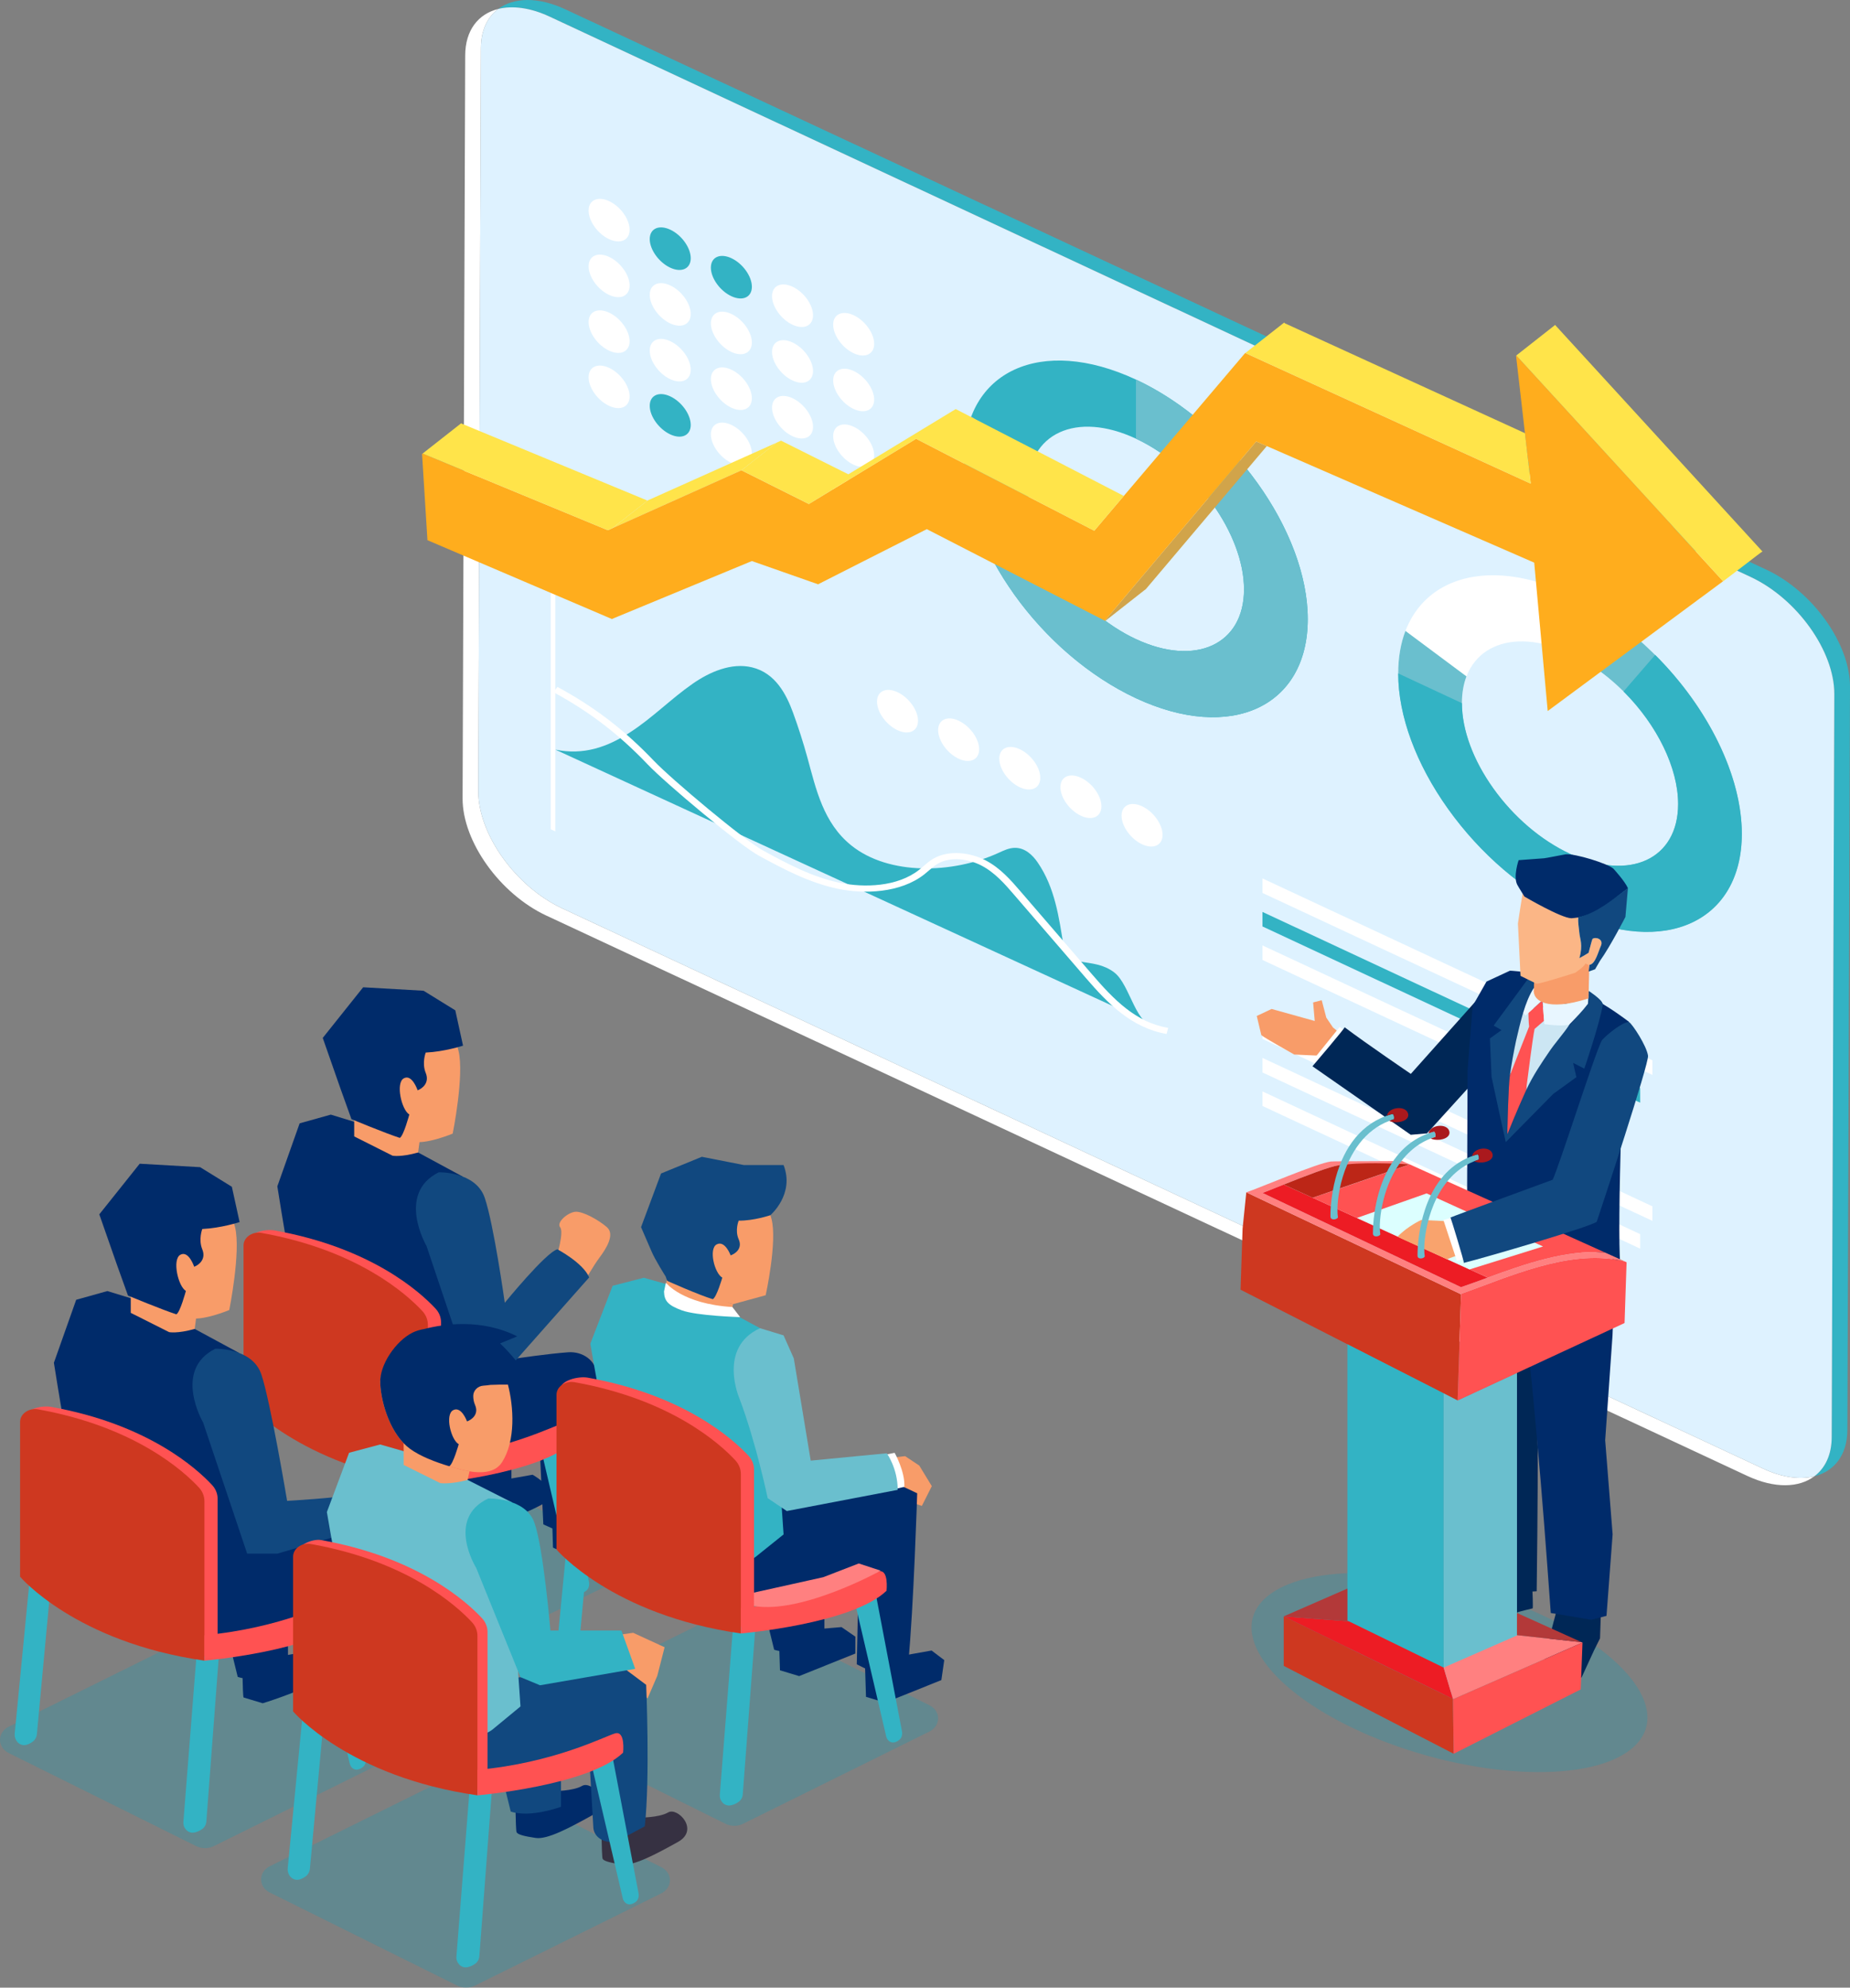 <?xml version="1.0" encoding="UTF-8"?>
<svg id="_レイヤー_2" data-name="レイヤー 2" xmlns="http://www.w3.org/2000/svg" width="216.601" height="232.588" viewBox="0 0 216.601 232.588">
  <rect x="0" y="0" width="216.601" height="232.588" fill="#808080" stroke="none"/>
  <g id="_レイヤー_2-2" data-name="レイヤー 2">
    <g>
      <g>
        <path d="M72.992,181.501l-21.928-10.882c-.641-.317-1.432-.319-2.074,0l-21.789,10.781c-1.386.686-1.388,2.406-.002,3.095l21.927,10.882c.641.318,1.432.318,2.074,0l21.789-10.781c1.386-.688,1.387-2.407.002-3.094Z" fill="#1d99b3" opacity=".3" stroke-width="0"/>
        <path d="M58.91,173.18l3.446-.612s3.702,2.04,1.142,3.459c-2.559,1.419-6.577,2.637-6.577,2.637l-2.245-.677c-.117-.271-.156-5.012-.156-5.012l4.391.204Z" fill="#002b6a" stroke-width="0"/>
        <path d="M59.88,169.604v5.411s-3.552,1.339-5.887.563l-.883-3.597,6.77-2.377Z" fill="#002b6a" stroke-width="0"/>
        <path d="M68.981,176.287s2.344.033,3.447-.612c1.104-.642,3.702,2.04,1.142,3.459-2.561,1.418-5.199,2.84-6.578,2.637-1.379-.204-2.245-.678-2.245-.678l-.158-5.012,4.391.205Z" fill="#002b6a" stroke-width="0"/>
        <path d="M68.439,149.954s.971-1.753,1.756-2.802c.783-1.049,1.833-2.704.862-3.551-.972-.846-2.8-1.862-3.674-1.805-.873.056-2.274,1.232-1.802,1.81.473.582-.405,3.416-.405,3.416l3.263,2.933Z" fill="#f89c69" stroke-width="0"/>
        <path d="M53.857,160.031s7.838-1.421,12.642-1.791c1.747-.134,3.269,1.002,3.352,2.508.205,3.739.465,10.946-.161,16.555l-2.953,2.476-3.123-1.399-.482-10.113c-.045-.786-1.135.168-1.828.68-2.187,1.613-7.451,3.431-10.653,2.467,0,0-9.607-2.545-11.915-7.928l15.121-3.454Z" fill="#002b6a" stroke-width="0"/>
        <path d="M35.082,131.45l3.648-1.02,2.742.84,7.483,3.591,5.178,2.798.443,17.071.523,8.331-3.072,2.682c-3.663,3.53-14.889-2.682-14.889-2.682-1.89-6.456-4.667-24.24-4.667-24.24l2.611-7.372Z" fill="#002b6a" stroke-width="0"/>
        <path d="M49.159,173.184l2.712-1.203-1.55,20.518c-.025.347-.197.668-.466.867-.357.265-.7.392-1.009.434-.685.095-1.27-.528-1.213-1.263l1.525-19.353Z" fill="#33b3c4" stroke-width="0"/>
        <path d="M29.597,164.565l2.641-1.204-1.757,18.898c-.034.358-.207.683-.475.887-.273.208-.537.326-.783.388-.74.186-1.419-.51-1.338-1.339l1.712-17.631Z" fill="#33b3c4" stroke-width="0"/>
        <path d="M65.82,168.681l3.141,16.459c.071.373-.042.777-.313.99-.2.16-.399.247-.581.289-.426.101-.844-.216-.958-.705l-3.797-16.272,2.508-.762Z" fill="#33b3c4" stroke-width="0"/>
        <path d="M43.996,116.499c1.788-.303,2.802-.653,4.529-.128,2.908.886,4.452,3.728,5.154,6.572.708,2.867-.676,9.706-.676,9.706,0,0-3.211,1.355-4.796.92-1.914-.522-4.418-1.374-5.987-2.596-2.187-1.703-3.152-7.221-3.477-8.126-.787-2.189,2.522-5.887,5.253-6.348Z" fill="#f89c69" stroke-width="0"/>
        <path d="M41.475,130.271c.234.258.482.497.745.703,1.569,1.222,4.043,1.657,5.957,2.178.305.084.667-.06,1.005,0l-.229,1.709c-2.035.576-2.995.374-2.995.374l-4.488-2.255v-2.71h.004Z" fill="#f89c69" stroke-width="0"/>
        <path d="M42.518,115.529l7.075.405,3.714,2.292.906,4.134s-2.181.708-4.37.809c0,0-.472,1.219,0,2.377.472,1.156-.384,1.826-.946,2.04,0,0-.65-1.949-1.624-1.401-.975.548-.266,3.684.65,4.232,0,0-.671,2.517-1.117,2.736-1.62-.518-5.659-2.192-5.659-2.192l-1.267-3.528-2.093-5.979,4.731-5.925Z" fill="#002b6a" stroke-width="0"/>
        <path d="M51.377,137.178s4.312-.122,5.375,2.984c1.064,3.107,2.347,12.285,2.347,12.285,0,0,4.802-5.891,6.16-6.257,0,0,3.013,1.582,3.722,3.289l-10.343,11.677h-3.54l-5.16-15.352s-3.584-6.131,1.438-8.627Z" fill="#11487f" stroke-width="0"/>
        <path d="M32.163,143.986c11.296,2.017,17.028,7.2,18.833,9.146.423.455.645,1.025.645,1.608v18.652c-15.124-2.166-21.583-9.821-21.583-9.821l-.867-18.411c0-.951,1.89-1.367,2.973-1.174Z" fill="#ff5252" stroke-width="0"/>
        <path d="M30.618,144.272c11.296,2.017,17.028,7.199,18.833,9.146.423.455.645,1.025.645,1.608v18.652c-15.124-2.167-21.583-9.821-21.583-9.821v-18.113c0-.951,1.023-1.665,2.105-1.472Z" fill="#ce3820" stroke-width="0"/>
        <path d="M50.096,173.678s13.037-1.12,17.055-4.997c0,0,.296-2.606-.946-2.251-1.241.357-7.13,3.454-16.109,4.268v2.98Z" fill="#ff5252" stroke-width="0"/>
      </g>
      <g>
        <path d="M108.798,199.534l-21.929-10.881c-.641-.319-1.431-.319-2.073,0l-21.789,10.778c-1.387.688-1.387,2.408-.002,3.096l21.927,10.881c.642.321,1.431.321,2.074.002l21.79-10.782c1.386-.685,1.387-2.405.002-3.092Z" fill="#1d99b3" opacity=".3" stroke-width="0"/>
        <polygon points="104.153 170.598 105.972 170.393 107.631 171.498 109.098 173.904 107.933 176.218 106.96 175.886 105.637 173.873 104.153 170.598" fill="#f89c69" stroke-width="0"/>
        <polygon points="95.555 190.646 98.526 190.398 100.152 191.518 100.143 193.492 93.566 196.131 91.32 195.454 91.163 190.442 95.555 190.646" fill="#002b6a" stroke-width="0"/>
        <path d="M96.524,187.07v5.41s-3.551,1.338-5.885.563l-.883-3.596,6.769-2.377Z" fill="#002b6a" stroke-width="0"/>
        <polygon points="105.627 193.751 109.072 193.14 110.553 194.26 110.216 196.599 103.637 199.237 101.392 198.56 101.234 193.548 105.627 193.751" fill="#002b6a" stroke-width="0"/>
        <path d="M90.502,175.517l14.834-1.744,2.05.966s-.423,13.651-1.049,19.838l-2.902,1.724-3.122-1.546.248-11.735-4.157,1.606-9.109,2.024s-9.606-1.378-11.913-7.322l15.12-3.811Z" fill="#002b6a" stroke-width="0"/>
        <path d="M85.804,190.649l2.711-1.202-1.55,20.515c-.026.349-.198.669-.466.87-.357.265-.7.391-1.009.432-.685.095-1.271-.529-1.212-1.264l1.525-19.351Z" fill="#33b3c4" stroke-width="0"/>
        <path d="M66.242,182.031l2.641-1.204-1.757,18.896c-.032.358-.205.683-.474.889-.273.205-.537.327-.783.388-.74.185-1.419-.511-1.34-1.34l1.713-17.629Z" fill="#33b3c4" stroke-width="0"/>
        <path d="M102.465,186.146l3.141,16.459c.071.373-.042.774-.313.989-.199.16-.398.249-.581.29-.426.101-.844-.216-.958-.705l-3.797-16.271,2.508-.763Z" fill="#33b3c4" stroke-width="0"/>
        <path d="M80.642,136.697c1.788-.278,2.8-.601,4.529-.119,2.908.816,4.452,3.433,5.154,6.049.707,2.639-.677,8.937-.677,8.937l-3.82,1.046s-5.394-1.467-6.963-2.592c-2.186-1.568-2.196-4.732-2.33-7.212-.114-2.139,1.374-5.685,4.106-6.11Z" fill="#f89c69" stroke-width="0"/>
        <path d="M71.727,150.46l3.646-.942,2.743.773,7.483,3.307,3.388,1.822,2.232,16.463.524,7.671-3.073,2.466c-3.662,3.252-14.888-2.466-14.888-2.466-1.89-5.943-4.667-22.312-4.667-22.312l2.612-6.781Z" fill="#33b3c4" stroke-width="0"/>
        <path d="M78.12,149.37c.233.24.421.668.745.648,2.195-.136,5.049,2.109,6.963,2.592.305.077-.34-.057,0,0l-.229.988c-2.036.532-3.551-.284-5.001-.441-1.094-.117-2.407-1.008-2.721-1.935l.239-1.852h.004Z" fill="#f89c69" stroke-width="0"/>
        <path d="M68.807,161.208c11.296,2.017,17.027,7.199,18.833,9.145.423.457.644,1.025.644,1.608v18.652c-15.125-2.167-21.583-9.82-21.583-9.82l-1.057-18.306c0-.951,2.079-1.473,3.162-1.279Z" fill="#ff5252" stroke-width="0"/>
        <path d="M67.263,161.738c11.296,2.017,17.026,7.2,18.833,9.145.423.457.644,1.025.644,1.608v18.652c-15.125-2.166-21.583-9.82-21.583-9.82v-18.112c0-.951,1.022-1.666,2.105-1.472Z" fill="#ce3820" stroke-width="0"/>
        <path d="M86.741,191.143s13.037-1.12,17.055-4.997c0,0,.296-2.605-.945-2.251-1.168.336-6.456,3.101-14.563,4.103-.505.062-1.02.118-1.546.165v2.979Z" fill="#ff5252" stroke-width="0"/>
        <path d="M88.271,186.361l8.119-1.804,4.158-1.606,2.564.842s-9.189,5.096-14.838,4.136l-.002-1.568Z" fill="#ff8080" stroke-width="0"/>
        <path d="M91.743,136.33h-4.648l-4.923-.965-4.777,1.954-2.34,6.279,1.208,2.79h.002c.382.953,1.672,2.985,1.672,2.985l.179.509s3.716,1.662,5.336,2.143c.446-.202,1.117-2.519,1.117-2.519-.916-.504-1.625-3.391-.651-3.895.975-.504,1.626,1.289,1.626,1.289.561-.197,1.417-.814.944-1.879-.473-1.064,0-2.186,0-2.186,1.729.031,3.702-.633,3.702-.633,0,0,2.886-2.448,1.553-5.872Z" fill="#11487f" stroke-width="0"/>
        <path d="M77.966,150.1s1.883,2.484,7.783,2.845l.908,1.181s-5.087-.147-6.841-.798c-1.606-.595-2.041-1.094-2.073-2.199l.222-1.029Z" fill="#fff" stroke-width="0"/>
        <path d="M103.429,170.268l1.318-.264s1.233,2.191,1.136,3.983l-1.163.26-1.291-3.979Z" fill="#fff" stroke-width="0"/>
        <path d="M103.826,170.058l-8.906.86-1.981-11.964-1.195-2.692-2.756-.841c-5.023,2.3-2.404,8.251-2.404,8.251,1.937,5.118,3.298,11.638,3.298,11.638l2.239,1.507,12.982-2.479c0-2.534-1.277-4.279-1.277-4.279Z" fill="#6abfce" stroke-width="0"/>
      </g>
      <g>
        <path d="M46.831,202.147l-21.928-10.882c-.641-.317-1.432-.319-2.074,0l-21.789,10.781c-1.386.686-1.388,2.407-.002,3.095l21.927,10.882c.641.318,1.432.318,2.074,0l21.789-10.781c1.386-.688,1.387-2.407.002-3.094Z" fill="#1d99b3" opacity=".3" stroke-width="0"/>
        <path d="M32.749,193.826l3.446-.612s3.702,2.04,1.142,3.459c-2.559,1.419-6.577,2.637-6.577,2.637l-2.245-.677c-.117-.271-.156-5.012-.156-5.012l4.391.204Z" fill="#002b6a" stroke-width="0"/>
        <path d="M33.719,190.25v5.411s-3.552,1.339-5.887.563l-.883-3.597,6.77-2.377Z" fill="#002b6a" stroke-width="0"/>
        <path d="M42.82,196.933s2.344.033,3.447-.612c1.104-.642,3.702,2.04,1.142,3.459-2.561,1.418-5.199,2.84-6.578,2.637-1.379-.204-2.245-.678-2.245-.678l-.158-5.012,4.391.205Z" fill="#002b6a" stroke-width="0"/>
        <path d="M27.697,180.676s7.838-1.421,12.642-1.791c1.746-.134,3.269,1.002,3.352,2.508.205,3.739.465,10.946-.162,16.555l-2.953,2.476-3.123-1.399-.482-10.113c-.045-.786-1.135.168-1.828.68-2.187,1.613-7.451,3.431-10.653,2.467,0,0-9.607-2.545-11.915-7.928l15.121-3.454Z" fill="#002b6a" stroke-width="0"/>
        <path d="M8.921,152.096l3.648-1.02,2.742.84,7.483,3.591,5.178,2.798.443,17.071.523,8.331-3.072,2.682c-3.663,3.531-14.889-2.682-14.889-2.682-1.89-6.456-4.667-24.24-4.667-24.24l2.611-7.372Z" fill="#002b6a" stroke-width="0"/>
        <path d="M22.998,193.83l2.712-1.203-1.55,20.518c-.025.347-.197.668-.466.867-.357.265-.7.392-1.009.434-.685.095-1.27-.528-1.213-1.263l1.526-19.353Z" fill="#33b3c4" stroke-width="0"/>
        <path d="M3.436,185.211l2.641-1.204-1.757,18.898c-.034.358-.207.683-.475.887-.273.208-.537.326-.783.388-.74.186-1.419-.51-1.338-1.339l1.712-17.631Z" fill="#33b3c4" stroke-width="0"/>
        <path d="M39.659,189.327l3.141,16.459c.071.373-.042.777-.313.99-.2.16-.399.247-.582.289-.426.101-.844-.216-.958-.705l-3.797-16.272,2.508-.762Z" fill="#33b3c4" stroke-width="0"/>
        <path d="M17.835,137.145c1.788-.303,2.802-.653,4.529-.128,2.908.886,4.452,3.728,5.154,6.572.708,2.867-.676,9.706-.676,9.706,0,0-3.211,1.355-4.796.92-1.914-.522-4.418-1.374-5.987-2.596-2.187-1.703-3.152-7.221-3.477-8.126-.786-2.189,2.522-5.887,5.253-6.348Z" fill="#f89c69" stroke-width="0"/>
        <path d="M15.314,150.917c.234.258.482.497.745.703,1.569,1.222,4.043,1.657,5.957,2.178.305.084.667-.06,1.005,0l-.229,1.709c-2.035.576-2.995.374-2.995.374l-4.488-2.255v-2.71h.004Z" fill="#f89c69" stroke-width="0"/>
        <path d="M16.357,136.175l7.075.405,3.714,2.292.906,4.133s-2.181.708-4.37.809c0,0-.472,1.219,0,2.377.472,1.156-.384,1.826-.946,2.04,0,0-.65-1.949-1.624-1.401-.975.548-.266,3.684.65,4.232,0,0-.671,2.517-1.117,2.736-1.62-.518-5.659-2.192-5.659-2.192l-1.267-3.528-2.093-5.979,4.731-5.925Z" fill="#002b6a" stroke-width="0"/>
        <path d="M25.216,157.824s4.312-.122,5.375,2.984c1.064,3.107,3.025,14.819,3.025,14.819,0,0,5.997-.343,7.356-.709-.317-.215,2.707,1.375,3.722,3.29l-12.216,3.594h-3.54l-5.16-15.352s-3.584-6.131,1.438-8.627Z" fill="#11487f" stroke-width="0"/>
        <path d="M6.002,164.632c11.296,2.017,17.028,7.199,18.833,9.146.423.455.645,1.025.645,1.608v18.652c-15.124-2.167-21.583-9.821-21.583-9.821l-.867-18.411c0-.951,1.89-1.368,2.973-1.174Z" fill="#ff5252" stroke-width="0"/>
        <path d="M4.457,164.918c11.296,2.017,17.028,7.2,18.833,9.146.423.455.645,1.025.645,1.608v18.652c-15.124-2.167-21.583-9.821-21.583-9.821v-18.113c0-.951,1.023-1.665,2.105-1.472Z" fill="#ce3820" stroke-width="0"/>
        <path d="M23.935,194.324s13.037-1.12,17.055-4.997c0,0,.296-2.606-.946-2.251-1.241.357-7.13,3.454-16.109,4.268v2.98Z" fill="#ff5252" stroke-width="0"/>
      </g>
      <g>
        <path d="M77.4,218.475l-21.928-10.882c-.642-.319-1.432-.319-2.074,0l-21.789,10.78c-1.385.686-1.387,2.406-.002,3.093l21.928,10.883c.641.317,1.431.318,2.072.002l21.791-10.783c1.386-.685,1.388-2.405.002-3.092Z" fill="#1d99b3" opacity=".3" stroke-width="0"/>
        <path d="M64.714,209.585s2.344.033,3.446-.61c1.104-.643,3.703,2.038,1.144,3.458-2.561,1.42-5.2,2.843-6.578,2.639-1.38-.203-2.127-.406-2.246-.677-.118-.272-.158-5.013-.158-5.013l4.392.204Z" fill="#002b6a" stroke-width="0"/>
        <path d="M65.684,206.01v5.412s-3.552,1.337-5.887.561l-.883-3.596,6.77-2.378Z" fill="#11487f" stroke-width="0"/>
        <path d="M74.786,212.691s2.342.034,3.446-.609c1.103-.644,3.703,2.038,1.143,3.458-2.56,1.419-5.2,2.841-6.578,2.638-1.378-.203-2.127-.406-2.245-.678-.118-.27-.157-5.012-.157-5.012l4.392.203Z" fill="#363142" stroke-width="0"/>
        <path d="M75.822,198.735l1.135-2.637.856-3.343-3.676-1.689s-3.021.387-3.192.613c-.17.225.993,4.306.993,4.306l3.884,2.75Z" fill="#f89c69" stroke-width="0"/>
        <path d="M59.66,196.437l12.643-1.792,3.352,2.509s.466,10.947-.162,16.555l-2.9,1.562c-1.321.71-3.043-.062-3.122-1.401l-.535-9.198c-.045-.786-1.134.168-1.828.681-2.187,1.614-7.452,3.432-10.654,2.467,0,0-9.607-2.545-11.914-7.93l15.12-3.454Z" fill="#11487f" stroke-width="0"/>
        <path d="M40.871,169.998l3.644-.97,2.743.784,7.489,3.363,5.183,2.62.47,16.052.539,7.836-3.067,2.528c-3.658,3.331-14.893-2.487-14.893-2.487-1.901-6.067-4.708-22.788-4.708-22.788l2.6-6.939Z" fill="#6abfce" stroke-width="0"/>
        <path d="M54.964,209.59l2.711-1.202-1.55,20.516c-.026.349-.198.669-.465.869-.358.266-.701.389-1.009.434-.685.094-1.271-.53-1.213-1.265l1.526-19.352Z" fill="#33b3c4" stroke-width="0"/>
        <path d="M35.4,200.971l2.641-1.202-1.757,18.897c-.033.355-.206.682-.475.888-.273.206-.537.326-.783.388-.74.185-1.419-.512-1.339-1.338l1.712-17.633Z" fill="#33b3c4" stroke-width="0"/>
        <path d="M71.623,205.088l3.141,16.459c.072.373-.042.775-.313.991-.2.157-.398.246-.581.287-.427.104-.844-.213-.959-.702l-3.797-16.273,2.507-.761Z" fill="#33b3c4" stroke-width="0"/>
        <path d="M49.758,155.915c1.789-.289,2.801-.621,4.529-.13,2.909.825,4.458,3.495,5.164,6.168.713,2.695.929,6.624-.659,9.132-.992,1.568-3.21,1.28-4.794.877-1.916-.488-4.42-1.283-5.992-2.429-2.189-1.597-3.352-5.102-3.49-7.635-.119-2.184,2.512-5.542,5.241-5.983Z" fill="#f89c69" stroke-width="0"/>
        <path d="M47.261,168.873c.235.244.482.467.746.659,1.572,1.147,4.076,1.942,5.992,2.43.304.077.636.145.975.202l-.227,1.012c-2.033.546-3.196.374-3.196.374l-4.29-2.127-.005-2.55h.004Z" fill="#f89c69" stroke-width="0"/>
        <path d="M57.173,175.347s4.313-.124,5.382,2.795c1.068,2.919,1.887,12.657,1.887,12.657h8.313l1.616,4.48-11.143,1.927-2.289-.951-5.189-12.79s-3.594-5.758,1.423-8.119Z" fill="#33b3c4" stroke-width="0"/>
        <path d="M37.601,180.214c11.295,2.017,17.027,7.2,18.834,9.146.422.456.644,1.024.644,1.608v18.652c-15.124-2.167-21.584-9.82-21.584-9.82l-.85-17.933c0-.95,1.873-1.846,2.956-1.652Z" fill="#ff5252" stroke-width="0"/>
        <path d="M36.422,180.678c11.295,2.017,17.027,7.2,18.834,9.146.422.456.644,1.024.644,1.608v18.652c-15.124-2.167-21.584-9.82-21.584-9.82v-18.114c0-.95,1.023-1.665,2.106-1.472Z" fill="#ce3820" stroke-width="0"/>
        <path d="M55.9,210.084s13.037-1.12,17.054-4.996c0,0,.295-2.606-.944-2.251-1.241.357-7.131,3.456-16.11,4.268v2.98Z" fill="#ff5252" stroke-width="0"/>
        <path d="M58.548,157.205l2.009-.826c-4.218-2.118-8.635-1.44-10.839-.874-.524.091-1.014.233-1.434.443-1.927.963-3.887,3.765-3.768,5.95.137,2.533,1.301,6.038,3.49,7.634,1.209.882,2.969,1.554,4.59,2.04.447-.208,1.113-2.576,1.113-2.576-.917-.514-1.632-3.462-.657-3.98.973-.518,1.627,1.314,1.627,1.314.56-.202,1.416-.834.942-1.922-.159-.361-.212-.731-.212-1.062-.001-.627.522-1.152,1.168-1.198.297-.021.579-.052.844-.092,2.99-.13,4.823.123,4.823.123-1.177-2.704-3.695-4.975-3.695-4.975Z" fill="#002b6a" stroke-width="0"/>
      </g>
      <g>
        <g>
          <path d="M214.458,168.17l.305-86.946c.018-5.041-4.371-11.18-9.803-13.713L64.346,1.945c-2.265-1.056-4.346-1.31-6.013-.897,1.805-1.354,4.645-1.454,7.85.04l140.614,65.567c5.432,2.533,9.821,8.672,9.803,13.713l-.305,86.946c-.01,2.946-1.529,4.855-3.869,5.435,1.262-.947,2.024-2.503,2.031-4.578Z" fill="#33b3c4" stroke-width="0"/>
          <path d="M54.466,6.48c.01-2.944,1.528-4.851,3.868-5.432-1.262.946-2.023,2.502-2.03,4.575l-.305,86.946c-.018,5.042,4.371,11.18,9.816,13.72l140.614,65.567c2.258,1.053,4.334,1.306,5.998.894-1.804,1.353-4.64,1.453-7.836-.037L63.977,107.145c-5.446-2.539-9.834-8.678-9.816-13.72l.305-86.946Z" fill="#fff" stroke-width="0"/>
          <path d="M206.429,171.855L65.815,106.288c-5.446-2.539-9.834-8.678-9.816-13.72l.305-86.946c.007-2.073.768-3.63,2.03-4.575,1.667-.413,3.748-.159,6.013.897l140.614,65.567c5.432,2.533,9.821,8.672,9.803,13.713l-.305,86.946c-.007,2.076-.769,3.631-2.031,4.578-1.664.413-3.741.159-5.998-.894Z" fill="#def2ff" stroke-width="0"/>
        </g>
        <g>
          <path d="M163.703,78.802c0,10.28,9.024,22.851,20.117,28.024,11.093,5.172,20.117,1.017,20.117-9.263s-9.024-22.851-20.117-28.024c-11.093-5.172-20.117-1.017-20.117,9.263ZM171.165,82.281c0-6.467,5.677-9.081,12.655-5.827,6.978,3.253,12.656,11.162,12.656,17.629s-5.677,9.081-12.656,5.827c-6.978-3.253-12.655-11.162-12.655-17.629Z" fill="#fff" stroke-width="0"/>
          <path d="M171.697,79.149c-.353.926-.532,1.979-.532,3.131,0,6.467,5.677,14.376,12.655,17.629,6.978,3.254,12.656.64,12.656-5.827s-5.677-14.376-12.656-17.629v-6.915c11.093,5.173,20.117,17.743,20.117,28.024s-9.024,14.436-20.117,9.263c-11.093-5.172-20.117-17.743-20.117-28.024,0-1.826.285-3.499.847-4.972l7.147,5.32Z" fill="#6abfce" stroke-width="0"/>
          <path d="M174.817,92.226c2.397,3.366,5.594,6.095,9.003,7.684,6.978,3.254,12.656.64,12.656-5.827,0-4.2-2.448-9.247-6.389-13.171l3.702-4.278c6.26,6.234,10.148,14.253,10.148,20.928,0,10.28-9.024,14.436-20.117,9.263-5.42-2.527-10.502-6.865-14.312-12.215-3.744-5.258-5.805-10.872-5.805-15.809l7.462,3.479c0,3.106,1.297,6.638,3.652,9.945Z" fill="#33b3c4" stroke-width="0"/>
        </g>
        <g>
          <path d="M112.88,53.678c0,10.28,9.024,22.851,20.117,28.024,11.093,5.172,20.117,1.017,20.117-9.263s-9.024-22.851-20.117-28.024c-11.093-5.172-20.117-1.017-20.117,9.263ZM120.342,57.157c0-6.467,5.677-9.081,12.655-5.827,6.978,3.253,12.656,11.162,12.656,17.629s-5.677,9.081-12.656,5.827c-6.978-3.253-12.655-11.162-12.655-17.629Z" fill="#33b3c4" stroke-width="0"/>
          <path d="M117.576,67.822c-.159-.25-.312-.501-.464-.752-.24-.397-.472-.796-.694-1.198-.154-.28-.302-.559-.447-.839-.2-.387-.393-.776-.575-1.166-.131-.28-.255-.559-.376-.838-.184-.424-.36-.85-.522-1.275-.086-.227-.166-.454-.246-.68-.17-.483-.33-.965-.47-1.447-.045-.154-.082-.307-.124-.46-.143-.528-.271-1.055-.376-1.579-.019-.097-.033-.192-.051-.289-.106-.571-.193-1.139-.251-1.702-.004-.043-.006-.085-.01-.128-.058-.603-.091-1.201-.091-1.791,0-1.826.285-3.499.847-4.972l7.147,5.32c-.353.926-.532,1.979-.532,3.131,0,.399.022.804.065,1.213.009.084.027.17.037.254.041.331.086.663.153.998.011.057.029.115.041.173.078.368.165.737.273,1.108.003.011.008.023.011.035,1.481,5.058,5.651,10.273,10.702,13.137.028.016.056.035.084.051.424.237.854.458,1.289.661,6.978,3.254,12.656.64,12.656-5.827,0-.354-.024-.714-.057-1.076-.01-.102-.02-.204-.032-.307-.039-.333-.089-.668-.154-1.005-.021-.106-.047-.214-.07-.321-.058-.267-.124-.536-.198-.804-.041-.15-.084-.3-.129-.45-.086-.282-.181-.565-.283-.847-.06-.167-.125-.333-.191-.5-.101-.255-.207-.51-.32-.764-.061-.138-.124-.276-.189-.414-.167-.353-.34-.705-.529-1.054-.018-.034-.039-.067-.057-.101-.194-.353-.4-.703-.616-1.05-.045-.072-.09-.144-.135-.216-.493-.774-1.036-1.531-1.626-2.26-.016-.02-.033-.041-.05-.061-2.184-2.681-4.977-4.983-8.017-6.4v-6.915c3.623,1.69,7.023,4.172,9.963,7.103l.006-.007c.121.12.235.246.354.367.09.092.179.185.268.278.731.762,1.427,1.547,2.087,2.352.063.077.126.153.188.23.21.261.417.522.62.786.056.073.111.148.166.222.34.451.669.907.985,1.367.1.145.201.288.298.434.133.199.262.399.39.6.139.216.275.433.409.651.097.158.195.316.289.475.484.815.929,1.641,1.335,2.472.024.049.047.098.07.146,1.269,2.628,2.135,5.308,2.495,7.901.01.073.019.145.028.218.042.328.076.653.101.978.008.096.017.192.023.288.025.39.042.779.042,1.163,0,10.28-9.024,14.436-20.117,9.263-.344-.161-.687-.329-1.029-.504-.032-.017-.064-.035-.097-.052-4.995-2.582-9.642-6.682-13.186-11.659-.092-.13-.171-.262-.261-.392-.292-.421-.576-.845-.849-1.273Z" fill="#6abfce" stroke-width="0"/>
        </g>
        <g>
          <polygon points="147.814 121.576 193.469 142.864 193.469 141.163 147.814 119.875 147.814 121.576" fill="#fff" stroke-width="0"/>
          <polygon points="147.814 125.497 192.035 146.116 192.035 144.415 147.814 123.795 147.814 125.497" fill="#fff" stroke-width="0"/>
          <polygon points="147.814 129.417 188.176 148.237 188.176 146.536 147.814 127.715 147.814 129.417" fill="#fff" stroke-width="0"/>
        </g>
        <g>
          <polygon points="147.813 104.491 193.468 125.779 193.468 124.078 147.813 102.79 147.813 104.491" fill="#fff" stroke-width="0"/>
          <polygon points="147.813 108.412 192.033 129.031 192.033 127.33 147.813 106.71 147.813 108.412" fill="#33b3c4" stroke-width="0"/>
          <polygon points="147.813 112.332 188.175 131.153 188.175 129.451 147.813 110.631 147.813 112.332" fill="#fff" stroke-width="0"/>
        </g>
        <g>
          <path d="M71.314,23.536c-1.326-.618-2.4-.124-2.4,1.105s1.075,2.726,2.4,3.344c1.326.618,2.401.123,2.401-1.106s-1.075-2.725-2.401-3.343Z" fill="#fff" stroke-width="0"/>
          <path d="M78.473,26.874c-1.326-.618-2.401-.124-2.401,1.105s1.075,2.726,2.401,3.344c1.325.618,2.4.123,2.4-1.106s-1.075-2.725-2.4-3.343Z" fill="#33b3c4" stroke-width="0"/>
          <path d="M85.631,30.212c-1.326-.618-2.401-.124-2.401,1.105s1.075,2.726,2.401,3.344c1.326.618,2.4.123,2.4-1.106s-1.075-2.725-2.4-3.343Z" fill="#33b3c4" stroke-width="0"/>
          <path d="M92.79,33.55c-1.326-.619-2.4-.124-2.4,1.105s1.075,2.725,2.4,3.344c1.326.618,2.401.123,2.401-1.106s-1.075-2.725-2.401-3.343Z" fill="#fff" stroke-width="0"/>
          <path d="M99.948,36.887c-1.326-.618-2.4-.123-2.4,1.106s1.075,2.725,2.4,3.343c1.326.619,2.4.124,2.4-1.105s-1.075-2.725-2.4-3.344Z" fill="#fff" stroke-width="0"/>
        </g>
        <g>
          <path d="M71.314,30.06c-1.326-.618-2.4-.124-2.4,1.105s1.075,2.726,2.4,3.344c1.326.618,2.401.123,2.401-1.106s-1.075-2.725-2.401-3.343Z" fill="#fff" stroke-width="0"/>
          <path d="M78.473,33.398c-1.326-.618-2.401-.124-2.401,1.105s1.075,2.726,2.401,3.344c1.325.618,2.4.123,2.4-1.106s-1.075-2.725-2.4-3.343Z" fill="#fff" stroke-width="0"/>
          <path d="M85.631,36.736c-1.326-.618-2.401-.124-2.401,1.105s1.075,2.725,2.401,3.344c1.326.618,2.4.123,2.4-1.106s-1.075-2.725-2.4-3.343Z" fill="#fff" stroke-width="0"/>
          <path d="M92.79,40.074c-1.326-.619-2.4-.124-2.4,1.105s1.075,2.725,2.4,3.343c1.326.619,2.401.124,2.401-1.105s-1.075-2.725-2.401-3.343Z" fill="#fff" stroke-width="0"/>
          <path d="M99.948,43.411c-1.326-.618-2.4-.123-2.4,1.106s1.075,2.725,2.4,3.343c1.326.618,2.4.124,2.4-1.105s-1.075-2.725-2.4-3.344Z" fill="#fff" stroke-width="0"/>
        </g>
        <g>
          <path d="M105.081,80.995c-1.326-.618-2.4-.124-2.4,1.105s1.075,2.726,2.4,3.344c1.326.618,2.401.123,2.401-1.106s-1.075-2.725-2.401-3.343Z" fill="#fff" stroke-width="0"/>
          <path d="M112.24,84.333c-1.326-.618-2.401-.124-2.401,1.105s1.075,2.726,2.401,3.344c1.326.618,2.4.123,2.4-1.106s-1.075-2.725-2.4-3.343Z" fill="#fff" stroke-width="0"/>
          <path d="M119.398,87.671c-1.326-.618-2.401-.124-2.401,1.105s1.075,2.725,2.401,3.344c1.326.618,2.4.123,2.4-1.106s-1.075-2.725-2.4-3.343Z" fill="#fff" stroke-width="0"/>
          <path d="M126.556,91.009c-1.326-.619-2.4-.124-2.4,1.105s1.075,2.725,2.4,3.343c1.326.619,2.401.124,2.401-1.105s-1.075-2.725-2.401-3.343Z" fill="#fff" stroke-width="0"/>
          <path d="M133.715,94.346c-1.326-.618-2.4-.123-2.4,1.106s1.075,2.725,2.4,3.343c1.326.618,2.4.124,2.4-1.105s-1.075-2.725-2.4-3.344Z" fill="#fff" stroke-width="0"/>
        </g>
        <g>
          <path d="M71.314,36.583c-1.326-.618-2.4-.124-2.4,1.105s1.075,2.726,2.4,3.344c1.326.618,2.401.123,2.401-1.106s-1.075-2.725-2.401-3.343Z" fill="#fff" stroke-width="0"/>
          <path d="M78.473,39.921c-1.326-.618-2.401-.124-2.401,1.105s1.075,2.726,2.401,3.344c1.325.618,2.4.123,2.4-1.106s-1.075-2.725-2.4-3.343Z" fill="#fff" stroke-width="0"/>
          <path d="M85.631,43.259c-1.326-.619-2.401-.124-2.401,1.105s1.075,2.725,2.401,3.344c1.326.618,2.4.123,2.4-1.106s-1.075-2.725-2.4-3.343Z" fill="#fff" stroke-width="0"/>
          <path d="M92.79,46.596c-1.326-.618-2.4-.123-2.4,1.106s1.075,2.725,2.4,3.343c1.326.619,2.401.124,2.401-1.105s-1.075-2.725-2.401-3.344Z" fill="#fff" stroke-width="0"/>
          <path d="M99.948,49.934c-1.326-.618-2.4-.123-2.4,1.106s1.075,2.725,2.4,3.343c1.326.618,2.4.124,2.4-1.105s-1.075-2.726-2.4-3.344Z" fill="#fff" stroke-width="0"/>
        </g>
        <g>
          <path d="M71.314,43.043c-1.326-.618-2.4-.124-2.4,1.105s1.075,2.726,2.4,3.344c1.326.618,2.401.123,2.401-1.106s-1.075-2.725-2.401-3.343Z" fill="#fff" stroke-width="0"/>
          <path d="M78.473,46.381c-1.326-.618-2.401-.124-2.401,1.105s1.075,2.726,2.401,3.344c1.325.618,2.4.123,2.4-1.106s-1.075-2.725-2.4-3.343Z" fill="#33b3c4" stroke-width="0"/>
          <path d="M85.631,49.719c-1.326-.618-2.401-.124-2.401,1.105s1.075,2.726,2.401,3.344c1.326.618,2.4.123,2.4-1.106s-1.075-2.725-2.4-3.343Z" fill="#fff" stroke-width="0"/>
          <path d="M92.79,53.057c-1.326-.619-2.4-.124-2.4,1.105s1.075,2.725,2.4,3.344c1.326.618,2.401.123,2.401-1.106s-1.075-2.725-2.401-3.343Z" fill="#33b3c4" stroke-width="0"/>
          <path d="M99.948,56.394c-1.326-.618-2.4-.123-2.4,1.106s1.075,2.725,2.4,3.343c1.326.619,2.4.124,2.4-1.105s-1.075-2.725-2.4-3.344Z" fill="#fff" stroke-width="0"/>
        </g>
        <g>
          <path d="M65.025,87.72c3.307.674,6.048-.287,8.715-2.005,2.667-1.717,4.79-3.925,7.377-5.72,1.936-1.343,4.498-2.496,6.941-1.901,2.722.663,4,3.131,4.804,5.334.632,1.732,1.19,3.482,1.675,5.244,1.004,3.656,1.848,7.622,5.138,10.261,4.382,3.515,11.84,3.335,17.214.876.617-.282,1.257-.599,1.965-.598,1.181.002,2.06.868,2.633,1.702,2.034,2.96,2.497,6.431,3.038,9.788.441,2.739,3.421,1.189,5.916,3.077,1.966,1.488,2.486,6.548,5.173,6.391l-70.59-32.45Z" fill="#33b3c4" stroke-width="0"/>
          <path d="M136.587,120.99c-4.116-.705-6.925-3.62-9.449-6.546l-8.44-9.781c-1.04-1.205-2.219-2.571-3.828-3.399-1.419-.73-3.534-1.076-5.06-.201-.379.217-.702.497-1.045.795-.177.154-.355.308-.541.454-2.81,2.208-7.057,2.324-10.093,1.697-3.446-.713-6.532-2.387-9.254-3.864-2.343-1.271-10.956-8.505-13.024-10.673-3.4-3.562-6.816-6.179-11.076-8.486l.498-.6c4.345,2.352,7.825,5.018,11.287,8.645,2.042,2.141,10.52,9.27,12.814,10.514,2.792,1.516,5.68,3.082,8.977,3.764,2.805.579,6.704.485,9.248-1.515.175-.138.342-.284.51-.429.358-.31.729-.632,1.182-.893,1.864-1.069,4.386-.679,6.058.181,1.76.906,2.993,2.335,4.081,3.596l8.44,9.781c2.523,2.924,5.102,5.602,8.9,6.253l-.185.707Z" fill="#fff" stroke-width="0"/>
          <polygon points="64.484 97.041 65.016 97.289 65.016 63.339 64.484 63.092 64.484 97.041" fill="#fff" stroke-width="0"/>
        </g>
      </g>
      <g>
        <path d="M190.864,204.761c-5.22,4.054-18.924,3.288-30.608-1.709-11.684-4.998-16.924-12.335-11.704-16.389,5.22-4.054,18.924-3.288,30.608,1.709,11.684,4.998,16.924,12.335,11.704,16.389Z" fill="#1d99b3" opacity=".3" stroke-width="0"/>
        <path d="M156.494,120.58c-.138-.114-.42-.337-.42-.337l-.79-1.166-.535-2.035-1.007.261.189,2.169-5.046-1.405-1.742.815.531,2.231.044.044c.337.296,3.813,2.242,3.813,2.242,0,0,2.859.137,3.075.137l2.198-2.851-.31-.104Z" fill="#f89c69" stroke-width="0"/>
        <path d="M157.384,120.641c-.147-.183-.348-.338-.539-.463l-2.952,3.661c.2.242.7.727.7.727l2.834-3.923-.044-.003Z" fill="#fff" stroke-width="0"/>
        <path d="M165.184,125.662s-5.21-3.536-7.752-5.455c.009.142-3.768,4.565-3.768,4.565l11.495,8.008.017.008,1.896-.164,5.92-6.52c.128-2.379,1.322-10.813,2.348-11.816l-10.157,11.373Z" fill="#002756" stroke-width="0"/>
        <path d="M177.609,192.039l-.127-.018c.084.045.127.067.127.067v-.049Z" fill="#b9b1ac" stroke-width="0"/>
        <path d="M179.393,185.795l-1.784.233v2.668h.009c.162-.105,1.83-.488,1.83-.488.05-.168-.011-2.005-.056-2.413Z" fill="#002756" stroke-width="0"/>
        <path d="M180.035,169.232c-.215-2.484.766-7.67.516-10.135-.079-.767-1.367,1.166-1.451.408-.505.307-1.003.611-1.491.907v25.927s2.308-.132,2.308-.132c0,0,.157-11.801.118-16.975Z" fill="#002756" stroke-width="0"/>
        <path d="M190.735,119.603c-.009-.003-.014-.006-.02-.01l.012-.02c-1.05-.773-5.485-4.223-11.437-5.557-.663-.357-2.505-.427-2.505-.427l-2.744,1.274-1.584,2.785h-.003c-.031.268-.096.822-.096.822l-.535,6.808s-.057,13.925-.053,14.876c.839.445,17.497,7.339,17.93,7.569-.373-3.187.313-28.199,1.035-28.121Z" fill="#002b6a" stroke-width="0"/>
        <path d="M187.432,188.748l-2.679-1.435-2.434.917s-.791,2.85-.909,3.525c-2.621,7.889,3.769,4.529,3.769,4.529l1.447-3.147.707-1.425.099-2.965Z" fill="#002756" stroke-width="0"/>
        <path d="M187.937,168.532l.857-12.236s.076-1.879.096-2.749c-1.666,1.016-8.938,5.44-9.79,5.959.084.759.163,1.524.243,2.291.25,2.466.921,10.105,1.034,11.433.509,5.95,1.189,15.519,1.189,15.519l4.742.789,1.784-.456.717-9.536-.872-11.012Z" fill="#002b6a" stroke-width="0"/>
        <g>
          <path d="M187.673,117.489c-.026-.065-.073-.152-.134-.253,0-.003-.002-.003-.002-.003-.233-.395-1.554-1.332-1.559-1.282-.041.816-.051,1.462-.058,1.512-.634.831-4.935,5.65-4.935,5.65,0,0-1.518,2.733-2.315,4.489-1.102,2.429-2.073,4.839-2.183,5.126.002-.546.009-.967.023-1.183,0,0,.093-4.443.275-5.733.19-1.353.437-2.693.712-4.008.243-1.03.501-2.204.848-3.338.315-1.036.704-2.035,1.227-2.847,0-.003.004-.003.004-.003v-.008c.042-.5.089-1.027.031-1.484-.102-.031-.209-.067-.317-.108-.07.085-4.41,5.993-4.41,5.993l.917.532-1.355.971.192,4.507s1.181,5.525,1.664,7.625l5.56-5.638,2.712-1.961-.048-.171-.338-1.503,1.308.678s1.792-5.185,2.181-7.56Z" fill="#11487f" stroke-width="0"/>
          <path d="M183.793,119.815c-2.735-3.49-5.354-1.213-5.448-1.349-.347,1.134-.605,2.308-.848,3.338-.275,1.315-.523,2.655-.712,4.008.527-1.349,2.133-.067,1.886,1.79.797-1.756,1.933-3.386,2.59-4.357.796-1.212,1.811-2.286,2.542-3.42l-.01-.009Z" fill="#cce6f3" stroke-width="0"/>
          <path d="M180.781,119.451l-.183-2.409-1.645,1.459s.009,1.126.079,1.622c0,0-1.69,4.263-2.247,5.688-.183,1.291-.275,5.733-.275,5.733-.014.216-.02.637-.023,1.183.11-.287,1.082-2.697,2.183-5.126.247-1.857.758-5.998,1.002-7.197.014-.03,1.286-1.106,1.108-.954Z" fill="#ff5252" stroke-width="0"/>
          <path d="M182.617,117.464c-.311-.07-.683.033-.952-.045-.412-.119-.781-.259-1.09-.465-.433-.285-.768-.694-.999-1.338,0,0-.004,0-.004.003-.523.812-.912,1.812-1.227,2.847.093.136.18.267.266.381.111-.113,1.988-1.805,1.988-1.805l.212,2.799s2.546.364,2.982-.026l.01.009c.744-.765,1.484-1.53,2.117-2.361.006-.05.058-.932.058-.932,0,0-2.46,1.122-3.361.934Z" fill="#e8f6ff" stroke-width="0"/>
        </g>
        <g>
          <path d="M145.484,143.766l-.238,7.151c1.3.664,6.901,3.518,12.509,6.383,4.47,2.277,8.947,4.561,11.27,5.745,1.027.525,1.634.834,1.634.834l.405-12.476c-.02.008-.041.015-.061.022l-25.084-11.903-.435,4.243Z" fill="#ce3820" stroke-width="0"/>
          <path d="M189.7,147.37c-.433-.196-1.045-.471-1.792-.809-4.575-.353-9.435,1.379-13.725,2.942h-.002c-1.082.398-2.13.78-3.127,1.118,0,0-17.431-8.272-23.23-11.022.666-.259,1.535-.61,2.477-.985,2.468-.979,5.417-2.129,6.404-2.247.044-.005,8.334-.116,8.334-.116,0,0-.734-.33-.929-.419-.051.065-7.842.032-8.302.086-1.609.195-8.43,3.125-9.891,3.605l25.084,11.903c.02-.007.04-.015.061-.022,5.545-1.96,12.481-5.185,18.653-3.912-.005-.04-.011-.083-.016-.121Z" fill="#ff8080" stroke-width="0"/>
          <path d="M150.302,138.614c-.943.375-1.812.725-2.478.985,5.798,2.75,23.23,11.022,23.23,11.022.998-.338,2.045-.72,3.127-1.118-.103-.047-23.879-10.889-23.879-10.889Z" fill="#ed1c24" stroke-width="0"/>
          <path d="M157.755,192.823l11.27,5.5v-35.278c-2.323-1.184-6.8-3.468-11.27-5.745v35.523Z" fill="#33b3c4" stroke-width="0"/>
          <path d="M165.045,136.251h-.005c-.257.113-8.172,2.828-8.172,2.828-1.142.384-2.729.918-3.19,1.075.648.295,5.191,2.366,5.191,2.366,0,0,15.208,6.936,15.312,6.983h.002c4.29-1.563,9.151-3.295,13.725-2.942-1.076-.485-22.01-9.925-22.863-10.31Z" fill="#ff5252" stroke-width="0"/>
          <path d="M180.661,145.858l-13.633-6.21s-2.722.957-5.278,1.858h0c-1.063.375-2.463.868-2.88,1.014.624.286,13.181,6.026,13.181,6.026l8.611-2.688Z" fill="#dcffff" stroke-width="0"/>
          <path d="M177.609,161.711v-1.055c-3.798,1.761-6.95,3.222-6.95,3.222,0,0-.607-.309-1.634-.834v35.278s8.584-3.76,8.584-3.76v-32.851Z" fill="#6abfce" stroke-width="0"/>
          <path d="M171.064,151.403l-.405,12.476s3.152-1.461,6.95-3.222c.489-.225.987-.457,1.492-.691.852-.395,1.722-.798,2.579-1.197,2.832-1.31,5.545-2.568,7.211-3.342.577-.267,1.028-.476,1.315-.61l.238-7.112s-.076-.034-.221-.099c-.168-.045-.337-.081-.506-.115-6.172-1.273-13.108,1.952-18.653,3.912Z" fill="#ff5252" stroke-width="0"/>
          <path d="M189.7,147.37c.006.039.011.081.017.121.17.034.338.07.506.115-.125-.057-.303-.135-.523-.237Z" fill="#f06047" stroke-width="0"/>
          <path d="M165.04,136.251c-.347-.027-4.637-.282-7.294-.003l-.918.104c-.043.006-.079.01-.122.015-.987.118-3.936,1.268-6.404,2.247l3.376,1.54s11.175-3.821,11.362-3.903Z" fill="#bc2617" stroke-width="0"/>
        </g>
        <g>
          <path d="M150.302,189.157v5.778c2.16,1.129,19.897,10.286,19.897,10.286l-.083-6.411-19.806-9.663-.008-.003v.012Z" fill="#ce3820" stroke-width="0"/>
          <polygon points="150.311 189.147 170.116 198.81 169.025 195.137 157.929 189.721 150.311 189.147" fill="#ed1c24" stroke-width="0"/>
          <path d="M169.025,195.137l1.092,3.672.04.019.043-.019,15.081-6.604s-.024-.009-.07-.031l-7.602-.839v.042l-8.584,3.76Z" fill="#ff8080" stroke-width="0"/>
          <path d="M185.26,192.773l.02-.568-15.081,6.604h-.083l.083,6.411s12.137-6.152,14.86-7.524h.015l.104-2.76.027-.7.055-1.464Z" fill="#ff5252" stroke-width="0"/>
          <path d="M177.609,188.748v2.588s7.602.839,7.602.839c-.291-.131-1.475-.667-3.14-1.417-1.268-.573-2.816-1.27-4.461-2.01Z" fill="#b33939" stroke-width="0"/>
          <path d="M150.302,189.142l.008.005,7.619.574-.174-.084v-3.749c-3.675,1.606-7.453,3.253-7.453,3.253Z" fill="#b33939" stroke-width="0"/>
        </g>
        <g>
          <path d="M170.273,145.186l-1.163-2.301-2.716-.128s-1.613.74-2.762,1.955c.771.417,5.091,2.288,5.775,2.658.496-.232,1.114-.416,1.114-.416l-.249-1.768Z" fill="#f9a36d" stroke-width="0"/>
          <path d="M168.995,142.757l1.573,4.772s.655-.143.92-.229c.127-1.347-.615-3.617-1.431-4.821h0l-1.062.277Z" fill="#fff" stroke-width="0"/>
          <path d="M192.954,123.548c-.149-1.154-1.836-3.724-2.219-3.945-.722-.078-2.692,1.544-3.113,2.055l-.013-.008c-.023.035-.044.067-.065.102-.664,1.062-4.991,14.719-5.757,16.299,0,0-11.67,4.271-11.959,4.419.041.053,1.614,5.164,1.561,5.31,2.63-.657,14.84-4.229,15.559-4.813.617-1.832,6.12-18.501,6.005-19.419Z" fill="#11487f" stroke-width="0"/>
        </g>
        <g>
          <g>
            <path d="M163.053,130.346c-.233.062-.456.131-.672.207-.029.01-.058.02-.084.032-.846.304-1.582.721-2.225,1.216-1.378,1.063-2.325,2.489-2.974,3.974-.083.194-.165.39-.238.587-.391,1.022-.649,2.05-.817,2.992-.11.641-.184,1.244-.226,1.773-.037.472-.049.884-.049,1.217h.002c0,.528.814.368.879.101-.043-.24-.065-.57-.055-.965.005-.653.086-1.488.275-2.403.183-.898.465-1.872.879-2.83.081-.187.165-.372.258-.557.638-1.305,1.529-2.546,2.751-3.474.561-.424,1.189-.787,1.898-1.055.124-.047.244-.092.372-.131.063-.022.121-.041.181-.059.041-.239.021-.489-.154-.627Z" fill="#6abfce" stroke-width="0"/>
            <path d="M162.381,130.552c.215-.076.439-.145.672-.207.175.138.195.388.154.627-.06.017-.118.037-.181.059-.128.039-.248.084-.372.131.229.116.542.168.858.163.752-.02,1.539-.378,1.34-1.046-.311-.962-2.282-.738-2.471.273Z" fill="#aa191d" stroke-width="0"/>
          </g>
          <g>
            <path d="M167.909,132.418c-.228.059-.445.128-.657.205-1.115.397-2.042.989-2.813,1.704-.439.409-.83.858-1.174,1.335l-.05.054h-.012l-.005.039c-.072.099-.14.2-.205.301-.249.379-.471.774-.669,1.176-.757,1.527-1.162,3.163-1.376,4.554-.091.587-.143,1.13-.175,1.603-.017.346-.026.654-.029.913v.037c.003.52.806.358.868.093-.031-.18-.053-.414-.059-.688-.016-.587.04-1.367.194-2.24.25-1.437.761-3.135,1.666-4.652.143-.243.299-.479.459-.709.078-.106.156-.21.237-.313.31-.407.66-.79,1.047-1.14.663-.605,1.446-1.112,2.354-1.468.18-.069.362-.13.551-.188.033-.236.015-.486-.154-.619Z" fill="#6abfce" stroke-width="0"/>
            <path d="M169.322,131.91c-.66-.395-1.925-.089-2.07.713.212-.076.429-.146.657-.205.169.133.187.382.154.619-.189.057-.371.119-.551.188.123.064.268.109.425.131q.143-.128,0,0c.823.135,1.97-.222,1.742-1.011-.06-.193-.187-.335-.357-.434Z" fill="#aa191d" stroke-width="0"/>
          </g>
          <g>
            <path d="M172.998,135.079c-.225.06-.44.128-.65.207-.266.096-.523.205-.767.326-1.171.567-2.102,1.373-2.844,2.307-.487.609-.886,1.27-1.225,1.956-.525,1.083-.879,2.217-1.118,3.281-.205.938-.324,1.821-.379,2.558-.003.02-.003.042-.006.062-.032.444-.045.834-.045,1.15h.002c0,.515.788.352.848.088-.04-.223-.06-.53-.058-.898,0-.152.006-.318.014-.494.041-.71.158-1.572.382-2.493.229-.95.568-1.961,1.052-2.931.34-.686.753-1.349,1.25-1.956.585-.72,1.285-1.357,2.124-1.852.32-.193.665-.363,1.031-.509.171-.068.351-.13.534-.187.038-.237.02-.486-.147-.615Z" fill="#6abfce" stroke-width="0"/>
            <path d="M172.348,135.287c.21-.079.424-.148.65-.208.167.128.185.378.147.615-.183.057-.363.118-.534.187.754.38,2.394.046,2.126-.885-.301-.941-2.207-.705-2.389.292Z" fill="#aa191d" stroke-width="0"/>
          </g>
        </g>
        <g>
          <path d="M179.682,113.746c-.055,0-.087,1.898-.096,1.989-.205,1.307,1.471,2.678,6.379,1.104.073-.537.101-4.63.137-4.894-.146.009-.3-.036-.464-.164-.427.29-5.594,2.019-5.957,1.964Z" fill="#f89c69" stroke-width="0"/>
          <path d="M178.316,104.352c.463.6,1.967.95,2.703,1.268,1.036.427,3.766,1.74,3.766,1.74-.046.591.064,1.1.127,1.772.064.782.455,1.381.01,2.981.372-.2.736-.4,1.072-.618.173-.627.327-1.272.455-1.627.363-.282,1.363.018.982.836-.3.645-.645,2.127-1.327,2.191-.146.009-.3-.036-.464-.164-.181.427-1.219,1.1-1.219,1.1,0,0-4.143,1.327-4.507,1.272-.054,0-1.89-.909-1.89-.909l-.304-6.133s.514-3.454.598-3.711Z" fill="#fbb686" stroke-width="0"/>
          <path d="M184.785,107.36c-.045.591.064,1.1.127,1.773.063.782.454,1.381.009,2.981.372-.2.736-.4,1.072-.618.173-.627.327-1.272.454-1.627.363-.282,1.363.018.982.836-.3.645-.645,2.127-1.327,2.191-.036.264-.1.79-.1.79l.754-.263.563-.973c1.227-1.709,2.987-5.153,2.987-5.153l.294-3.364s-3.727,2.945-5.817,3.427Z" fill="#11487f" stroke-width="0"/>
          <path d="M183.976,107.451s.718-.063.809-.091c2.091-.482,4.09-2.117,5.817-3.427-.373-.845-1.7-2.281-1.7-2.281-.636-.591-4.481-1.791-5.599-1.682h-.009c-.491.082-2.182.428-2.518.464.175-.012-2.905.211-2.972.218,0,0-.655,1.9-.164,2.872.146.282.845,1.39.845,1.39,0,0,4.263,2.509,5.49,2.536Z" fill="#002b6a" stroke-width="0"/>
        </g>
      </g>
      <g>
        <polygon points="71.677 61.819 75.835 58.557 90.94 51.793 86.809 55.032 71.677 61.819" fill="#ffe44a" stroke-width="0"/>
        <path d="M147.078,51.662l1.242.537c-4.712,5.578-12.844,15.182-14.157,16.734l-.249.189-4.525,3.555-.036-.046,3.444-4.08,14.28-16.889Z" fill="#d1a44a" stroke-width="0"/>
        <path d="M49.415,53.123l.065-.047,4.897,2.028,16.795,6.944.504-.228,15.132-6.787,7.893,3.945,12.563-7.633.171.091,20.686,10.67,3.455-4.072,14.147-16.654.082-.07,33.42,15.288-.68-5.907-1.046-9.079.028-.012,24.213,26.417-2.352,1.742c-.12.084-.239.179-.36.263l-17.819,13.182-1.58-17.364-31.309-13.639-1.242-.537-14.28,16.889-3.444,4.08-20.841-10.712-7.652,3.875-5.078,2.577-7.751-2.72-16.394,6.783-21.591-9.224-.631-10.087Z" fill="#ffad1d" stroke-width="0"/>
        <polygon points="71.173 62.048 54.378 55.104 49.48 53.075 54.005 49.522 54.041 49.568 75.796 58.573 75.835 58.557 71.677 61.819 71.173 62.048" fill="#ffe44a" stroke-width="0"/>
        <path d="M107.435,51.434l-.171-.091-12.563,7.633-7.893-3.945,4.132-3.239.504-.228,7.88,3.937,12.574-7.634s.01.009.043.025c.926.474,15.376,7.928,19.634,10.14l-3.455,4.072-20.686-10.67Z" fill="#ffe44a" stroke-width="0"/>
        <path d="M145.806,41.309l4.553-3.567.059.083s18.702,8.556,28.127,12.865l.68,5.907-33.42-15.288Z" fill="#ffe44a" stroke-width="0"/>
        <path d="M177.528,41.599l4.553-3.577.047.064s23.585,25.74,24.228,26.456c-.158.018-3.27,2.55-6.966,5.216l2.352-1.742-24.213-26.417Z" fill="#ffe44a" stroke-width="0"/>
      </g>
    </g>
  </g>
</svg>